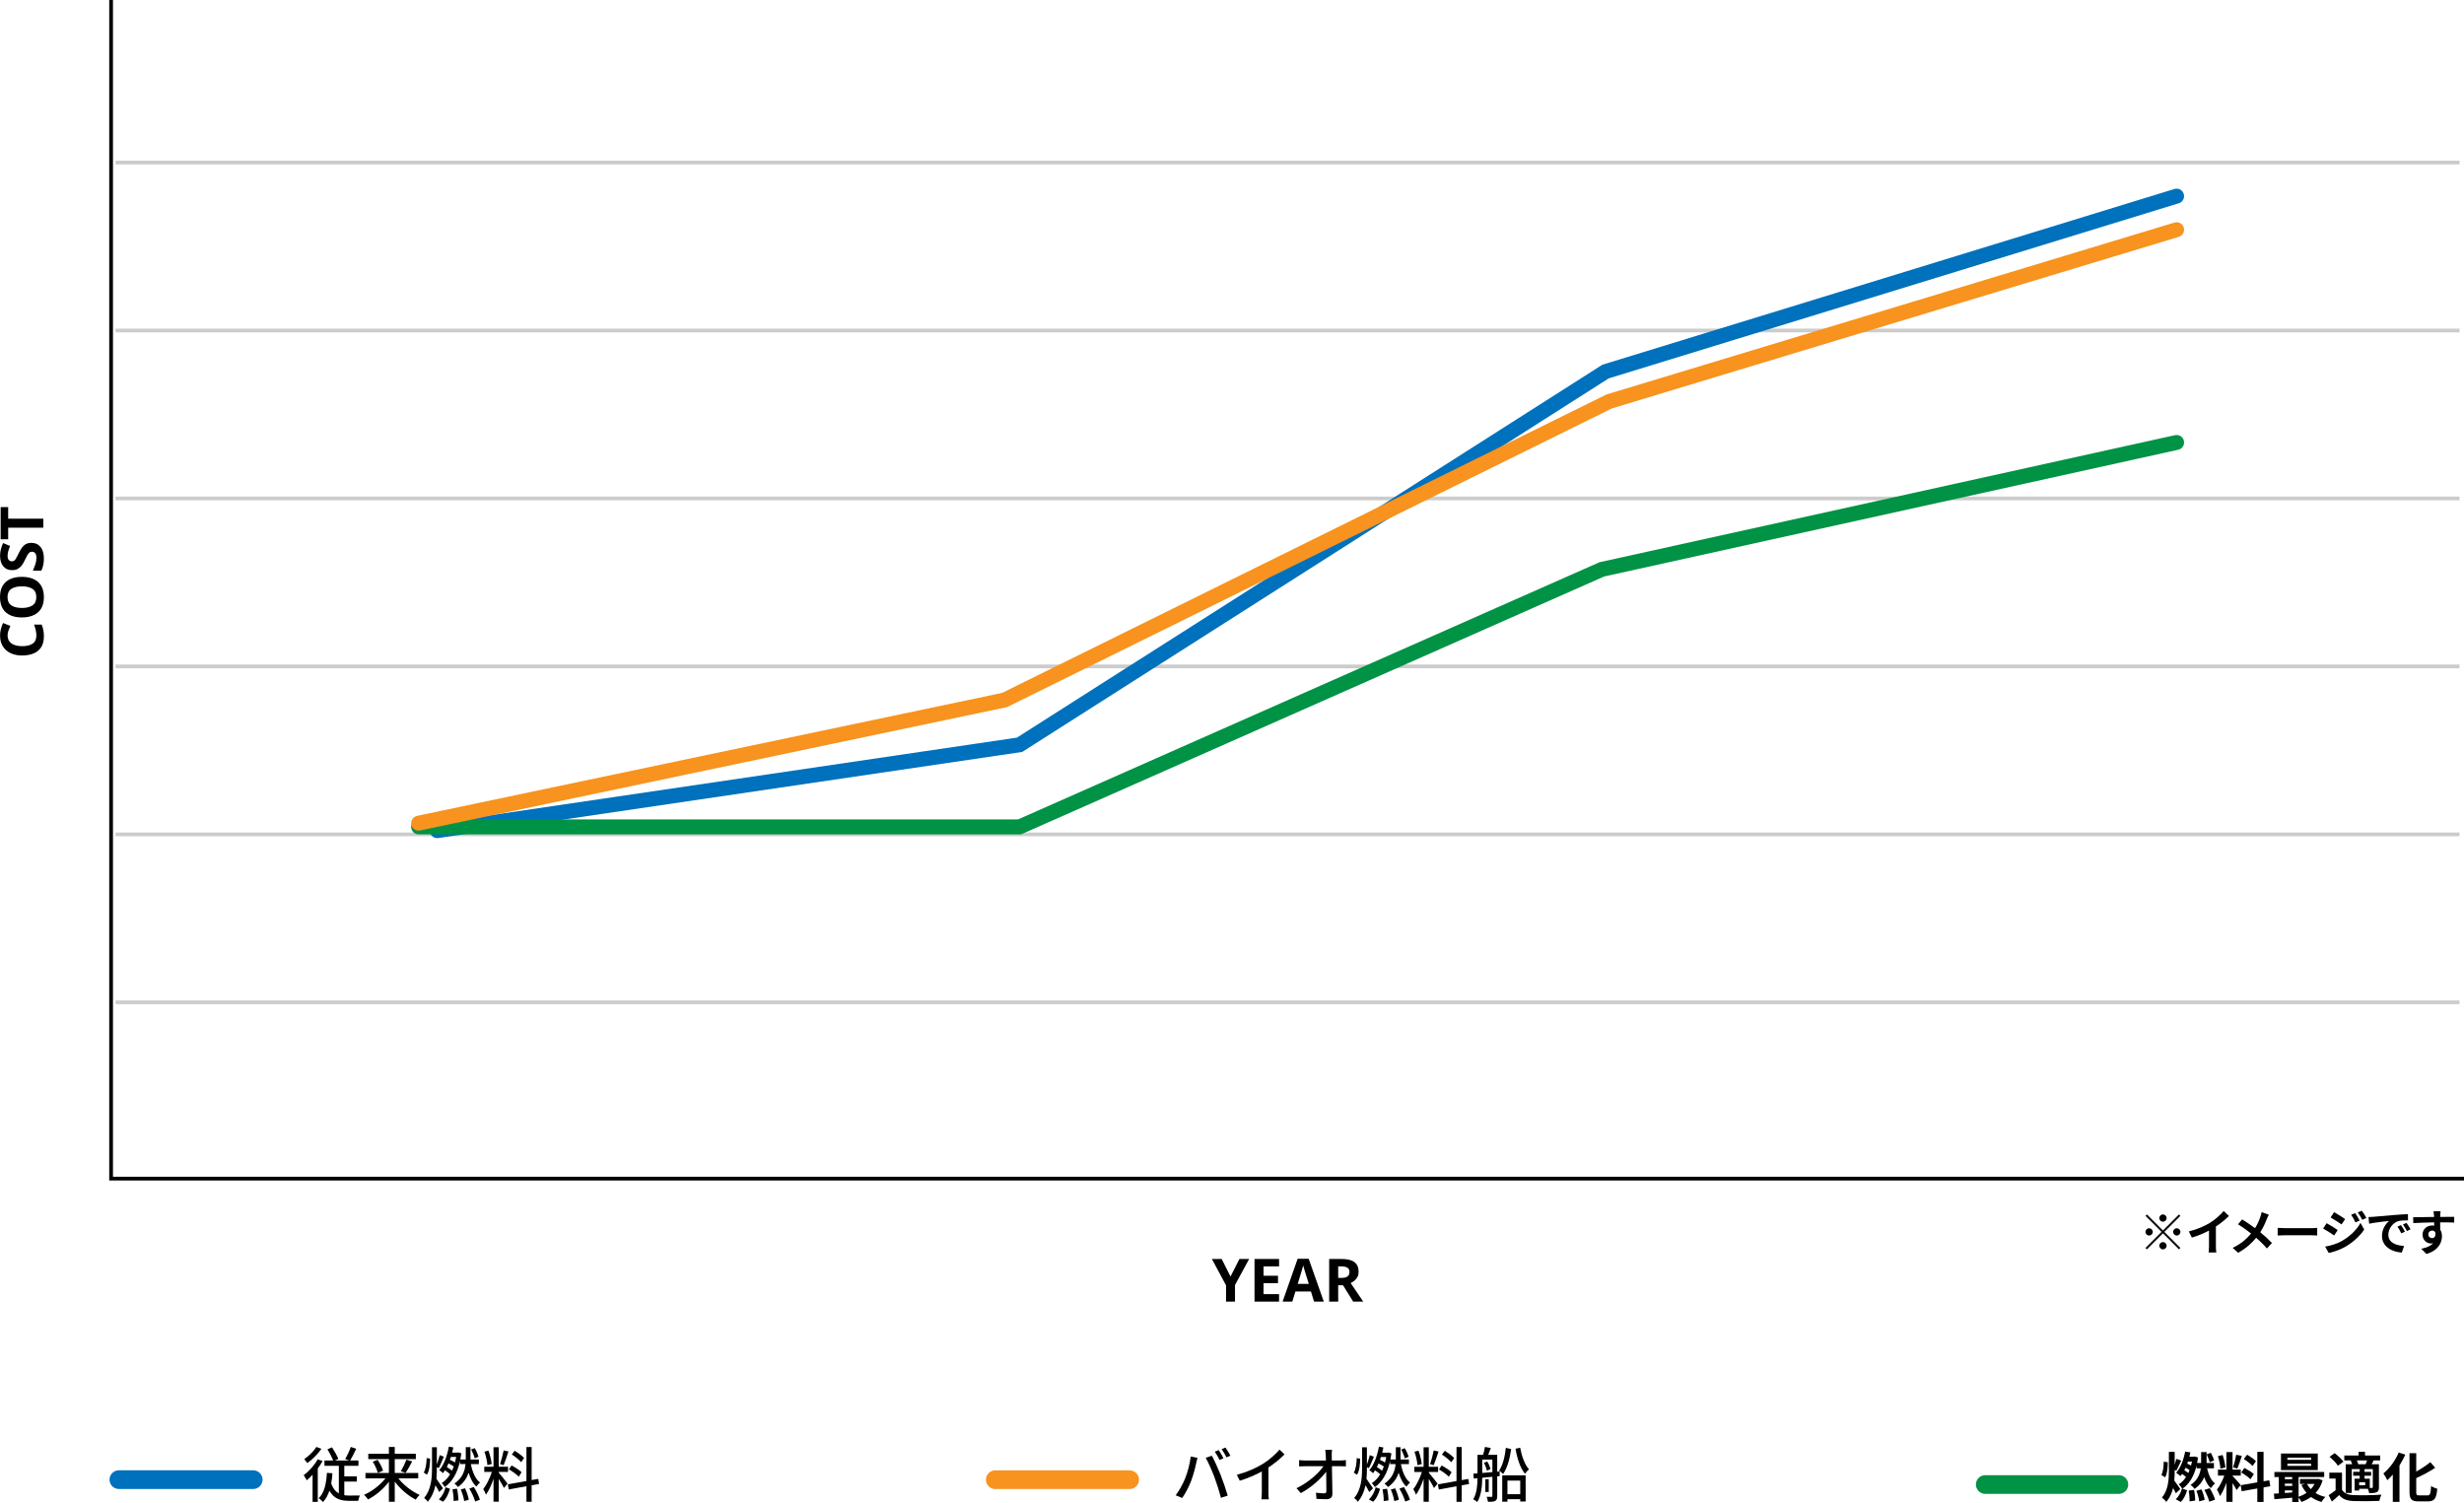 <?xml version="1.0" encoding="UTF-8"?>
<svg id="_レイヤー_1" xmlns="http://www.w3.org/2000/svg" width="660.157" height="402.671" version="1.1" viewBox="0 0 660.157 402.671">
  <!-- Generator: Adobe Illustrator 29.5.0, SVG Export Plug-In . SVG Version: 2.1.0 Build 137)  -->
  <defs>
    <style>
      .st0, .st1, .st2, .st3, .st4, .st5, .st6, .st7 {
        fill: none;
        stroke-miterlimit: 10;
      }

      .st0, .st2, .st3, .st5, .st6, .st7 {
        stroke-linecap: round;
      }

      .st0, .st2, .st5 {
        stroke-width: 4px;
      }

      .st0, .st6 {
        stroke: #009245;
      }

      .st1 {
        stroke: #000;
      }

      .st2, .st3 {
        stroke: #0071bc;
      }

      .st3, .st6, .st7 {
        stroke-width: 5px;
      }

      .st4 {
        stroke: #ccc;
      }

      .st5, .st7 {
        stroke: #f7931e;
      }
    </style>
  </defs>
  <polyline class="st1" points="660.157 315.783 29.765 315.783 29.765 0"/>
  <g>
    <path d="M329.681,342.019l2.384-4.704h2.608l-3.792,6.976v4.448h-2.4v-4.368l-3.792-7.056h2.624l2.368,4.704h0Z"/>
    <path d="M342.689,348.739h-6.576v-11.424h6.576v1.983h-4.16v2.513h3.872v1.983h-3.872v2.944h4.16v2h0Z"/>
    <path d="M352.065,348.739l-.832-2.72h-4.16l-.832,2.72h-2.607l4.032-11.472h2.96l4.048,11.472h-2.609ZM350.657,343.987l-.832-2.656c-.053-.181-.122-.41-.208-.688-.085-.277-.17-.561-.256-.849-.085-.288-.154-.538-.208-.752-.054.214-.125.478-.216.792-.091.315-.176.614-.256.896s-.142.482-.185.6l-.815,2.656h2.976Z"/>
    <path d="M359.441,337.315c1.557,0,2.706.282,3.447.848s1.112,1.424,1.112,2.576c0,.522-.099.979-.296,1.368s-.459.72-.784.992c-.325.271-.675.493-1.048.664l3.36,4.976h-2.688l-2.72-4.384h-1.296v4.384h-2.416v-11.424h3.329ZM359.264,339.299h-.735v3.089h.784c.8,0,1.373-.134,1.72-.4s.52-.661.52-1.184c0-.545-.187-.931-.56-1.16-.374-.229-.949-.345-1.729-.345Z"/>
  </g>
  <g>
    <path d="M2.031,170.265c0,.928.347,1.638,1.04,2.128.693.491,1.644.736,2.849.736,1.216,0,2.157-.227,2.823-.68.667-.453,1-1.181,1-2.184,0-.458-.053-.922-.159-1.392-.106-.469-.257-.976-.448-1.52h2.032c.202.501.352.998.447,1.488.097.491.145,1.04.145,1.648,0,1.184-.242,2.155-.729,2.912-.485.757-1.168,1.317-2.048,1.68-.88.363-1.906.544-3.08.544-1.151,0-2.17-.208-3.056-.624s-1.578-1.021-2.08-1.816c-.501-.794-.752-1.768-.752-2.92,0-.565.072-1.133.216-1.704.145-.57.339-1.117.584-1.64l1.968.784c-.202.427-.378.856-.527,1.288s-.225.856-.225,1.272h0Z"/>
    <path d="M5.872,154.553c1.184,0,2.216.195,3.096.584.88.39,1.565.987,2.056,1.792.491.806.736,1.827.736,3.064s-.245,2.259-.736,3.064c-.49.806-1.179,1.403-2.063,1.792-.886.39-1.92.584-3.104.584s-2.213-.194-3.088-.584c-.874-.389-1.555-.986-2.04-1.792-.485-.805-.728-1.832-.728-3.08,0-1.237.242-2.256.728-3.056.485-.8,1.168-1.395,2.048-1.784.88-.389,1.912-.584,3.097-.584h-.002ZM5.872,162.889c1.194,0,2.136-.229,2.823-.688.688-.458,1.032-1.194,1.032-2.208,0-1.034-.344-1.776-1.032-2.224s-1.629-.672-2.823-.672-2.137.224-2.824.672c-.688.448-1.032,1.184-1.032,2.208s.344,1.765,1.032,2.224,1.629.688,2.824.688Z"/>
    <path d="M8.432,145.45c1.014,0,1.821.365,2.424,1.096.603.731.904,1.768.904,3.112,0,1.205-.229,2.283-.688,3.232h-2.256c.235-.544.451-1.106.648-1.688s.296-1.16.296-1.736c0-.597-.114-1.021-.344-1.272-.229-.25-.521-.376-.872-.376-.288,0-.533.099-.736.296-.202.198-.392.462-.568.792-.176.331-.365.709-.567,1.136-.128.267-.28.555-.456.864-.176.31-.395.606-.656.888-.261.283-.578.515-.952.696-.373.182-.821.272-1.344.272-1.024,0-1.821-.347-2.392-1.04s-.856-1.637-.856-2.832c0-.597.069-1.163.208-1.696.139-.533.336-1.098.592-1.696l1.888.784c-.213.523-.378.992-.495,1.408s-.177.843-.177,1.28c0,.458.107.811.32,1.056.214.246.491.368.832.368.405,0,.726-.181.96-.544.234-.363.522-.901.864-1.616.277-.586.565-1.085.864-1.496.298-.41.65-.728,1.056-.952.405-.224.906-.336,1.504-.336h-.001Z"/>
    <path d="M11.6,138.97v2.416H2.191v3.104H.176v-8.624h2.016v3.104h9.408Z"/>
  </g>
  <g>
    <line class="st4" x1="30.961" y1="43.549" x2="658.961" y2="43.549"/>
    <line class="st4" x1="30.961" y1="88.549" x2="658.961" y2="88.549"/>
    <line class="st4" x1="30.961" y1="133.549" x2="658.961" y2="133.549"/>
    <line class="st4" x1="30.961" y1="178.549" x2="658.961" y2="178.549"/>
    <line class="st4" x1="30.961" y1="223.549" x2="658.961" y2="223.549"/>
    <line class="st4" x1="30.961" y1="268.549" x2="658.961" y2="268.549"/>
  </g>
  <polyline class="st2" points="117.157 222.549 273.157 199.549 430.157 99.549 583.157 52.549"/>
  <polyline class="st0" points="112.157 221.549 273.157 221.549 429.157 152.549 583.157 118.549"/>
  <polyline class="st5" points="112.157 220.549 269.157 187.549 431.157 107.549 583.157 61.549"/>
  <g>
    <g>
      <path d="M86.433,391.45c-.368.673-.816,1.345-1.296,2.001v8.948h-1.393v-7.283c-.512.561-1.041,1.072-1.568,1.488-.144-.304-.577-1.04-.816-1.36,1.409-1.024,2.865-2.641,3.761-4.258l1.312.464h0ZM86.113,388.185c-.96,1.376-2.433,2.881-3.793,3.825-.176-.288-.561-.816-.8-1.072,1.2-.832,2.577-2.161,3.249-3.266l1.345.513h0ZM92.243,400.606c.432.063.88.096,1.36.096.4,0,2.305,0,2.817-.016-.176.352-.384,1.024-.448,1.425h-2.481c-2.289,0-4.05-.576-5.234-2.705-.4,1.2-.944,2.208-1.712,3.024-.24-.271-.816-.8-1.152-1.024,1.521-1.456,2.017-3.873,2.193-6.786l1.488.112c-.08.976-.176,1.889-.336,2.721.48,1.377,1.185,2.192,2.049,2.673v-7.395h-3.857v-1.425h2.337c-.336-.864-.993-2.081-1.537-3.009l1.232-.513c.64.977,1.344,2.241,1.681,3.089l-.896.433h3.81l-1.072-.4c.512-.864,1.168-2.241,1.504-3.233l1.44.496c-.512,1.121-1.104,2.306-1.616,3.138h2.225v1.425h-3.793v2.833h3.361v1.393h-3.361v3.649h-.002Z"/>
      <path d="M106.739,396.093c1.408,1.824,3.617,3.537,5.682,4.434-.32.304-.8.864-1.041,1.265-2.033-1.024-4.114-2.833-5.618-4.818v5.395h-1.569v-5.362c-1.504,1.969-3.585,3.729-5.602,4.738-.24-.385-.72-.944-1.057-1.249,2.081-.88,4.29-2.577,5.73-4.401h-5.346v-1.44h6.274v-3.714h-5.522v-1.425h5.522v-1.841h1.569v1.841h5.65v1.425h-5.65v3.714h6.291v1.44h-5.314v-.002ZM101.184,391.131c.608.912,1.233,2.112,1.441,2.913l-1.409.56c-.192-.784-.752-2.049-1.345-2.977l1.312-.496h0ZM107.379,394.187c.528-.848,1.152-2.16,1.504-3.105l1.553.465c-.56,1.088-1.232,2.305-1.777,3.073l-1.28-.433h0Z"/>
      <path d="M115.231,390.794c0,1.537-.192,3.266-.832,4.307l-.88-.561c.544-.864.768-2.449.784-3.874l.928.128ZM117.681,399.758c-.224-.464-.625-1.168-1.009-1.824-.336,1.584-.944,3.089-2.049,4.417-.224-.319-.672-.784-.976-.992,1.889-2.32,2.097-5.313,2.097-8.131v-5.475h1.296v4.61c.288-.801.592-1.777.769-2.497l1.104.416c-.448,1.009-.913,2.272-1.345,3.058l-.528-.24v.111c0,.993-.016,2.001-.112,2.993.464.656,1.489,2.161,1.745,2.546l-.992,1.008h0ZM117.568,401.711c.896-.769,1.521-2.049,1.825-3.233l1.168.416c-.384,1.249-.928,2.609-1.873,3.457l-1.121-.64h.001ZM123.251,391.434c-.736,3.329-2.145,5.635-4.082,6.979-.16-.319-.544-.816-.832-1.04.864-.528,1.632-1.345,2.257-2.385-.352-.336-.88-.721-1.376-1.057-.16.272-.352.528-.528.769-.208-.225-.704-.624-1.008-.801,1.28-1.473,2.113-3.825,2.577-6.307l1.201.208c-.096.465-.208.944-.32,1.393h1.457l.224-.048.785.24c-.08.576-.16,1.12-.272,1.648h1.457v-3.297h1.264v3.297h2.241v1.232h-2.145c.416,2.098,1.201,4.018,2.449,4.931-.304.256-.752.752-.96,1.088-.944-.816-1.617-2.145-2.081-3.697-.464,1.377-1.296,2.721-2.865,3.825-.208-.271-.624-.72-.928-.928,2.129-1.473,2.785-3.378,2.961-5.219h-1.472v-.832h-.004ZM121.106,394.027c.16-.352.32-.72.464-1.12-.384-.272-.896-.576-1.409-.816-.128.336-.288.656-.448.961.48.288,1.008.656,1.393.976h0ZM120.802,390.362c-.08.256-.16.512-.256.769.464.191.976.464,1.36.704.128-.465.224-.961.32-1.473h-1.425,0ZM122.434,398.861c.24.993.384,2.273.384,3.138l-1.28.16c.032-.816-.112-2.129-.304-3.138l1.201-.16h0ZM124.595,398.75c.464.96.864,2.24,1.008,3.073l-1.232.352c-.112-.832-.496-2.129-.928-3.105l1.152-.319h0ZM126.948,398.413c.688,1.073,1.376,2.497,1.633,3.41l-1.281.464c-.24-.912-.896-2.369-1.553-3.457,0,0,1.201-.417,1.201-.417ZM127.188,390.714c-.16-.64-.561-1.632-.96-2.353l.96-.368c.432.721.848,1.665,1.024,2.305l-1.024.416h0Z"/>
      <path d="M133.617,394.555c.48.513,2.017,2.465,2.353,2.945l-.944,1.169c-.272-.576-.88-1.585-1.408-2.434v6.114h-1.393v-6.13c-.544,1.601-1.281,3.233-2.033,4.241-.128-.432-.48-1.088-.72-1.488.864-1.057,1.777-2.961,2.305-4.594h-2.033v-1.393h2.481v-5.234h1.393v5.234h2.497v1.393h-2.497v.176h0ZM130.591,392.554c-.064-.976-.4-2.48-.8-3.617l1.072-.272c.432,1.121.769,2.594.88,3.57l-1.152.319h0ZM136.225,388.889c-.4,1.248-.896,2.737-1.296,3.665l-.96-.304c.352-.977.768-2.562.976-3.649l1.281.288h0ZM142.436,397.949v4.418h-1.393v-4.162l-4.738.864-.24-1.376,4.978-.896v-9.107h1.393v8.852l1.777-.305.208,1.36-1.985.353h0ZM138.995,395.644c-.56-.593-1.697-1.425-2.641-1.937l.705-1.073c.928.496,2.113,1.249,2.673,1.81l-.736,1.2h-.001ZM139.635,391.77c-.496-.624-1.584-1.488-2.497-2.064l.752-1.009c.896.545,2.001,1.345,2.529,1.938l-.785,1.136h0Z"/>
    </g>
    <line class="st3" x1="31.844" y1="396.438" x2="67.844" y2="396.438"/>
  </g>
  <g>
    <path d="M319.023,390.233l1.809.368c-.112.4-.256,1.009-.336,1.361-.208,1.056-.784,3.345-1.408,4.93-.577,1.488-1.489,3.217-2.353,4.466l-1.745-.736c1.008-1.312,1.92-3.025,2.481-4.386.704-1.713,1.344-4.082,1.553-6.003h-.001ZM323.041,390.585l1.648-.544c.656,1.2,1.713,3.521,2.353,5.138.608,1.537,1.457,4.034,1.889,5.538l-1.825.593c-.432-1.745-1.104-3.857-1.745-5.57-.625-1.665-1.633-3.954-2.321-5.154h0ZM327.795,390.713l-1.041.448c-.32-.641-.849-1.601-1.281-2.209l1.041-.432c.4.576.977,1.568,1.281,2.192h0ZM329.651,390.009l-1.041.464c-.352-.688-.864-1.601-1.312-2.209l1.024-.432c.417.608,1.024,1.601,1.329,2.177h0Z"/>
    <path d="M338.353,392.201c1.665-1.024,3.361-2.513,4.45-3.81l1.344,1.281c-1.216,1.232-2.721,2.465-4.306,3.505v6.643c0,.656.032,1.537.112,1.889h-1.984c.048-.352.096-1.232.096-1.889v-5.57c-1.681.913-3.793,1.841-5.906,2.481l-.785-1.585c2.801-.752,5.203-1.841,6.979-2.945Z"/>
    <path d="M356.802,389.913c0,.384.016.848.016,1.393h2.289c.464,0,1.152-.064,1.488-.112v1.681c-.432-.017-1.008-.032-1.408-.032h-2.337c.048,2.369.112,5.33.128,7.396,0,.928-.544,1.44-1.616,1.44-.881,0-1.81-.049-2.657-.097l-.128-1.648c.736.112,1.616.176,2.192.176.433,0,.593-.208.593-.64,0-1.201-.017-3.201-.049-5.154-1.376,1.873-4.081,4.29-6.803,5.73l-1.152-1.312c3.186-1.521,5.938-4.002,7.219-5.891h-4.882c-.56,0-1.104.016-1.633.048v-1.696c.448.063,1.089.112,1.602.112h5.586c-.017-.528-.032-1.009-.048-1.393-.032-.641-.08-1.073-.145-1.457h1.825c-.064.464-.097.992-.08,1.457h0Z"/>
    <path d="M364.414,390.809c0,1.537-.192,3.266-.832,4.307l-.881-.561c.545-.864.769-2.449.784-3.874l.929.128h0ZM366.863,399.773c-.225-.464-.624-1.168-1.009-1.824-.336,1.584-.944,3.089-2.049,4.417-.224-.319-.672-.784-.977-.992,1.889-2.32,2.098-5.313,2.098-8.131v-5.475h1.296v4.61c.288-.801.593-1.777.769-2.497l1.104.416c-.448,1.009-.912,2.272-1.345,3.058l-.528-.24v.111c0,.993-.016,2.001-.112,2.993.465.656,1.489,2.161,1.745,2.546l-.992,1.008h0ZM366.751,401.726c.896-.769,1.521-2.049,1.825-3.233l1.168.416c-.384,1.249-.929,2.609-1.873,3.457l-1.12-.64h0ZM372.435,391.449c-.736,3.329-2.146,5.635-4.082,6.979-.16-.319-.544-.816-.832-1.04.864-.528,1.633-1.345,2.257-2.385-.353-.336-.881-.721-1.377-1.057-.16.272-.352.528-.528.769-.208-.225-.704-.624-1.008-.801,1.28-1.473,2.112-3.825,2.577-6.307l1.2.208c-.096.465-.208.944-.32,1.393h1.457l.224-.048.784.24c-.08.576-.16,1.12-.271,1.648h1.456v-3.297h1.265v3.297h2.241v1.232h-2.146c.417,2.098,1.201,4.018,2.449,4.931-.304.256-.752.752-.96,1.088-.944-.816-1.617-2.145-2.081-3.697-.464,1.377-1.297,2.721-2.865,3.825-.208-.271-.624-.72-.929-.928,2.129-1.473,2.785-3.378,2.962-5.219h-1.473v-.832h0ZM370.289,394.042c.16-.352.32-.72.465-1.12-.385-.272-.896-.576-1.409-.816-.128.336-.288.656-.448.961.48.288,1.009.656,1.393.976h-.001ZM369.984,390.377c-.08.256-.16.512-.256.769.464.191.977.464,1.36.704.128-.465.224-.961.32-1.473h-1.425.001ZM371.617,398.876c.24.993.384,2.273.384,3.138l-1.28.16c.032-.816-.112-2.129-.304-3.138l1.2-.16h0ZM373.778,398.765c.464.96.864,2.24,1.008,3.073l-1.232.352c-.112-.832-.496-2.129-.929-3.105l1.153-.319h0ZM376.131,398.428c.688,1.073,1.377,2.497,1.633,3.41l-1.28.464c-.24-.912-.896-2.369-1.553-3.457l1.2-.417ZM376.371,390.729c-.16-.64-.561-1.632-.961-2.353l.961-.368c.432.721.849,1.665,1.024,2.305l-1.024.416h0Z"/>
    <path d="M382.799,394.57c.48.513,2.017,2.465,2.354,2.945l-.944,1.169c-.272-.576-.881-1.585-1.409-2.434v6.114h-1.393v-6.13c-.544,1.601-1.28,3.233-2.032,4.241-.128-.432-.48-1.088-.721-1.488.864-1.057,1.776-2.961,2.305-4.594h-2.032v-1.393h2.48v-5.234h1.393v5.234h2.497v1.393h-2.497v.176h0ZM379.773,392.569c-.063-.976-.399-2.48-.8-3.617l1.072-.272c.433,1.121.769,2.594.881,3.57l-1.153.319ZM385.409,388.904c-.4,1.248-.896,2.737-1.297,3.665l-.96-.304c.352-.977.769-2.562.977-3.649l1.28.288h0ZM391.619,397.964v4.418h-1.393v-4.162l-4.738.864-.24-1.376,4.979-.896v-9.107h1.393v8.852l1.776-.305.208,1.36-1.984.353h-.001ZM388.178,395.659c-.561-.593-1.697-1.425-2.642-1.937l.704-1.073c.929.496,2.113,1.249,2.673,1.81l-.735,1.2h0ZM388.817,391.785c-.496-.624-1.585-1.488-2.497-2.064l.753-1.009c.896.545,2,1.345,2.528,1.938l-.784,1.136h0Z"/>
    <path d="M401.136,394.315l.656-.064v1.232l-.656.064v5.267c0,.672-.111,1.072-.528,1.312-.416.224-1.008.256-1.937.256-.048-.368-.208-.992-.4-1.345.593.032,1.137.016,1.312.016.177,0,.257-.063.257-.256v-5.122l-2.722.256c-.016,2.081-.224,4.771-1.328,6.499-.225-.24-.784-.592-1.089-.736.977-1.568,1.137-3.794,1.152-5.634l-.992.096-.128-1.329,1.12-.079v-4.963h1.489c.208-.672.416-1.504.496-2.112l1.585.288c-.225.624-.48,1.28-.705,1.824h2.417v4.53h0ZM399.841,394.41v-3.345h-2.722v3.585l2.722-.24ZM398.463,391.577c.4.624.736,1.473.864,2.033l-.977.416c-.096-.576-.416-1.457-.784-2.097l.896-.353h0ZM398.863,399.74h-.912v-3.425h.912v3.425ZM404.866,388.248c-.352,2.609-1.008,5.042-2.16,6.675-.225-.272-.753-.688-1.073-.896.993-1.44,1.569-3.762,1.81-6.114l1.424.336h-.001ZM402.48,395.291h6.274v6.995h-1.456v-.608h-3.426v.672h-1.393v-7.059h.001ZM403.873,396.684v3.649h3.426v-3.649h-3.426ZM407.282,387.88c.416,2.272,1.249,4.609,2.369,5.794-.336.272-.832.801-1.072,1.185-1.249-1.473-2.097-4.065-2.545-6.69l1.248-.288h0Z"/>
    <line class="st7" x1="266.657" y1="396.453" x2="302.657" y2="396.453"/>
  </g>
  <g>
    <line class="st6" x1="531.888" y1="397.742" x2="567.695" y2="397.742"/>
    <g>
      <path d="M580.79,391.766c.016,1.432-.134,3.035-.686,4.037l-1.03-.601c.462-.83.626-2.276.626-3.565l1.089.13ZM584.386,391.321c-.448.916-.896,2.033-1.283,2.706l-.462-.185v.171c0,.887-.016,1.775-.105,2.663.462.601,1.372,1.961,1.611,2.29l-1.178,1.131c-.18-.387-.462-.902-.746-1.418-.328,1.346-.88,2.62-1.835,3.736-.239-.372-.792-.916-1.149-1.173,1.671-2.048,1.849-4.724,1.849-7.23v-5.01h1.552v3.464c.179-.558.343-1.131.448-1.589l1.298.444ZM586.848,389.146l-.268,1.145h1.119l.268-.058.925.258c-.059.515-.149,1.016-.238,1.488h1.073v-2.92h1.463v2.92h1.969v1.418h-1.835c.373,1.689,1.059,3.264,2.133,4.065-.373.286-.88.858-1.119,1.259-.791-.687-1.357-1.732-1.775-2.963-.463,1.145-1.254,2.233-2.582,3.149-.223-.315-.73-.83-1.073-1.06,1.879-1.245,2.521-2.877,2.729-4.451h-1.134v-.731c-.687,2.892-1.954,4.939-3.775,6.199l1.238.415c-.343,1.145-.851,2.363-1.701,3.135l-1.342-.73c.805-.688,1.387-1.818,1.671-2.863l.059.014c-.223-.358-.626-.887-.939-1.131.761-.459,1.417-1.131,1.969-1.976-.284-.257-.671-.558-1.059-.816-.135.2-.284.386-.433.572-.239-.229-.821-.687-1.148-.887,1.178-1.332,1.983-3.45,2.401-5.683l1.403.229ZM585.565,393.24l-.343.687c.373.214.761.487,1.074.73.119-.257.223-.515.328-.788-.298-.214-.687-.444-1.06-.629ZM586.207,391.58l-.209.572c.357.144.716.33,1.029.515.09-.343.18-.716.239-1.088h-1.059ZM587.817,399.181c.21.916.328,2.076.314,2.863l-1.507.214c.045-.773-.06-1.976-.239-2.877l1.432-.2ZM589.831,399.052c.403.887.746,2.047.851,2.805l-1.463.415c-.075-.773-.388-1.946-.761-2.848l1.372-.372ZM592.025,398.737c.612.973,1.223,2.247,1.432,3.077l-1.551.529c-.164-.816-.746-2.147-1.313-3.149l1.433-.458ZM592.323,389.232c.373.659.731,1.517.865,2.076l-1.179.473c-.119-.572-.462-1.46-.805-2.118l1.119-.43Z"/>
      <path d="M596.501,393.756v-4.71h1.642v4.71h2.208v1.603h-2.208v.086c.432.401,1.865,2.019,2.178,2.433l-1.089,1.346c-.239-.473-.671-1.202-1.089-1.875v5.038h-1.642v-5.124c-.477,1.36-1.089,2.706-1.73,3.593-.15-.529-.537-1.303-.806-1.775.746-.887,1.507-2.405,1.97-3.722h-1.701v-1.603h2.267ZM595.471,389.833c.389,1.06.687,2.419.762,3.321l-1.343.344c-.029-.902-.327-2.305-.671-3.35l1.253-.315ZM600.633,390.076c-.373,1.159-.821,2.534-1.194,3.379l-1.134-.315c.298-.902.657-2.362.821-3.379l1.507.315ZM604.781,397.162v-8.188h1.671v7.902l1.537-.258.268,1.589-1.805.315v3.894h-1.671v-3.608l-4.192.731-.269-1.603,4.461-.774ZM601.319,393.297c.865.444,2,1.145,2.536,1.661l-.909,1.374c-.492-.529-1.597-1.302-2.462-1.803l.835-1.231ZM602.036,389.761c.835.473,1.894,1.202,2.387,1.733l-.925,1.288c-.462-.558-1.492-1.331-2.343-1.861l.881-1.159Z"/>
      <path d="M610.54,400.125v-4.38h-1.178v-1.361h13.337v1.361h-6.862v5.268c.761-.243,1.492-.601,2.133-1.045-.552-.616-1.014-1.332-1.372-2.119l.955-.257h-1.342v-1.317h4.669l.298-.043,1.104.401c-.403,1.36-1.06,2.476-1.895,3.379.746.472,1.642.844,2.641,1.059-.358.315-.821.945-1.06,1.346-1.059-.301-1.999-.759-2.79-1.331-.761.543-1.626.987-2.551,1.331-.164-.329-.492-.816-.791-1.159v1.173h-1.701v-1.159l-4.774.416-.135-1.489,1.313-.072ZM620.984,389.432v4.437h-9.862v-4.437h9.862ZM612.166,395.746v.572h1.97v-.572h-1.97ZM612.166,397.506v.615h1.97v-.615h-1.97ZM612.166,399.31v.702l1.97-.144v-.558h-1.97ZM612.837,391.121h6.356v-.572h-6.356v.572ZM612.837,392.753h6.356v-.586h-6.356v.586ZM619.119,398.995c.388-.415.73-.887.999-1.403h-2.029c.268.515.612.973,1.03,1.403Z"/>
      <path d="M627.474,399.152c.566.959,1.626,1.375,3.147,1.432,1.791.072,5.341.043,7.415-.129-.209.401-.477,1.188-.567,1.675-1.849.086-5.042.115-6.862.043-1.79-.072-2.984-.487-3.894-1.603-.596.572-1.208,1.117-1.969,1.732l-.851-1.704c.582-.372,1.254-.829,1.865-1.317v-3.134h-1.685v-1.589h3.402v4.595ZM625.489,389.346c.865.644,1.894,1.589,2.372,2.276l-1.477,1.088c-.418-.701-1.417-1.703-2.252-2.391l1.358-.973ZM630.055,391.293h-1.97v-1.332h3.819v-.987h1.731v.987h4.058v1.332h-1.731l-.537,1.016h1.94v6.156c0,.716-.119,1.088-.597,1.331-.491.229-1.134.258-2.014.258-.045-.344-.209-.802-.358-1.159h-2.327v.458h-1.223v-3.163h1.372v-.802h-1.745v-1.046h1.745v-.73h-2.134v6.384h-1.61v-7.687h1.715c-.089-.315-.223-.673-.388-.959l.254-.057ZM631.442,391.293c.18.343.328.73.373,1.016h1.984c.134-.3.268-.687.388-1.016h-2.745ZM632.068,397.936h1.611v-.802h-1.611v.802ZM633.501,396.189h1.417v2.476h.582c.179,0,.223-.058.223-.215v-4.838h-2.222v.73h1.776v1.046h-1.776v.802Z"/>
      <path d="M644.437,389.733c-.433.973-.97,1.961-1.567,2.906v9.763h-1.79v-7.329c-.478.558-.985,1.074-1.477,1.517-.193-.43-.716-1.389-1.044-1.818,1.626-1.317,3.193-3.435,4.103-5.597l1.776.558ZM652.448,393.254c-1.477,1.002-3.327,1.976-5.088,2.777v3.636c0,.859.105.988.835.988h2.179c.73,0,.85-.487.969-2.519.418.3,1.164.629,1.656.73-.209,2.476-.686,3.393-2.461,3.393h-2.566c-1.879,0-2.417-.587-2.417-2.605v-10.307h1.805v4.925c1.403-.774,2.775-1.704,3.775-2.52l1.313,1.503Z"/>
    </g>
  </g>
  <g>
    <path d="M583.79,325.393l.377.377-4.29,4.29,4.29,4.29-.377.377-4.29-4.29-4.303,4.304-.377-.377,4.303-4.304-4.29-4.29.377-.377,4.29,4.29,4.29-4.29ZM575.795,331.035c-.533,0-.975-.442-.975-.976s.441-.975.975-.975.976.441.976.975-.442.976-.976.976ZM578.525,326.354c0-.533.441-.975.975-.975s.976.441.976.975-.442.976-.976.976-.975-.442-.975-.976ZM580.476,333.765c0,.533-.442.976-.976.976s-.975-.442-.975-.976.441-.975.975-.975.976.442.976.975ZM583.205,329.085c.533,0,.976.441.976.975s-.442.976-.976.976-.975-.442-.975-.976.441-.975.975-.975Z"/>
    <path d="M592.11,327.615c1.339-.832,2.821-2.132,3.666-3.158l1.404,1.339c-.988.975-2.236,1.989-3.497,2.821v5.252c0,.572.025,1.378.117,1.703h-2.055c.039-.312.091-1.131.091-1.703v-4.16c-1.339.702-2.989,1.404-4.589,1.872l-.819-1.639c2.327-.598,4.238-1.442,5.682-2.327Z"/>
    <path d="M604.175,329.059c.663-1.04,1.104-2.066,1.442-3.094.117-.338.261-.858.312-1.196l1.937.676c-.169.3-.416.871-.546,1.17-.39,1.027-.975,2.341-1.742,3.536,1.145.937,2.236,1.938,3.12,2.873l-1.339,1.482c-.91-1.066-1.846-1.976-2.886-2.873-1.145,1.378-2.64,2.821-4.836,4.018l-1.456-1.313c2.119-1.027,3.652-2.288,4.927-3.835-.923-.741-2.171-1.664-3.497-2.471l1.105-1.325c1.04.649,2.404,1.572,3.458,2.353Z"/>
    <path d="M612.325,329.059h6.981c.611,0,1.183-.052,1.521-.078v2.041c-.312-.013-.975-.064-1.521-.064h-6.981c-.741,0-1.612.039-2.093.064v-2.041c.468.039,1.417.078,2.093.078Z"/>
    <path d="M626.327,329.565l-.949,1.456c-.741-.52-2.093-1.391-2.964-1.858l.936-1.431c.884.469,2.314,1.365,2.978,1.833ZM627.367,332.53c2.21-1.235,4.029-3.017,5.057-4.876l1.001,1.769c-1.196,1.807-3.042,3.445-5.161,4.68-1.326.741-3.198,1.392-4.342,1.6l-.976-1.703c1.456-.247,3.017-.689,4.421-1.469ZM628.315,326.628l-.962,1.43c-.728-.507-2.08-1.378-2.938-1.859l.936-1.43c.858.468,2.288,1.392,2.964,1.859ZM632.19,327.03l-1.132.481c-.377-.819-.676-1.378-1.144-2.041l1.092-.455c.364.546.884,1.417,1.184,2.015ZM634.01,326.329l-1.104.493c-.416-.818-.741-1.325-1.223-1.976l1.105-.455c.403.521.91,1.365,1.222,1.938Z"/>
    <path d="M635.843,326.017c1.092-.091,3.237-.286,5.616-.481,1.339-.116,2.756-.194,3.68-.233l.013,1.664c-.702.013-1.82.013-2.509.182-1.573.416-2.757,2.094-2.757,3.641,0,2.145,2.003,2.912,4.213,3.029l-.611,1.78c-2.73-.182-5.305-1.638-5.305-4.459,0-1.872,1.054-3.354,1.938-4.017-1.222.13-3.874.416-5.382.74l-.169-1.78c.52-.014,1.026-.039,1.273-.065ZM644.332,330.008l-.988.442c-.324-.716-.598-1.223-1.014-1.808l.962-.402c.312.468.793,1.261,1.04,1.768ZM645.84,329.371l-.975.468c-.351-.702-.65-1.183-1.066-1.755l.949-.442c.325.455.819,1.222,1.092,1.729Z"/>
    <path d="M652.145,326.056l-.025-.403c-.039-.533-.091-.975-.13-1.131h1.885c-.026.208-.078.91-.091,1.118l-.013.403c1.312,0,3.094-.026,3.77-.014l-.013,1.534c-.78-.039-1.989-.064-3.757-.064l.013,1.963c.312.48.468,1.092.468,1.768,0,1.69-.988,3.849-4.16,4.732l-1.391-1.378c1.312-.273,2.457-.702,3.172-1.482-.182.039-.377.065-.585.065-1.001,0-2.236-.806-2.236-2.393,0-1.469,1.184-2.431,2.601-2.431.182,0,.351.013.52.039l-.013-.871c-1.963.026-3.991.104-5.591.195l-.038-1.573c1.481,0,3.848-.052,5.615-.078ZM651.612,329.709c-.507,0-1.001.351-1.001,1.04,0,.598.48.975,1.001.975.546,0,1.026-.416.857-1.547-.194-.312-.494-.468-.857-.468Z"/>
  </g>
</svg>